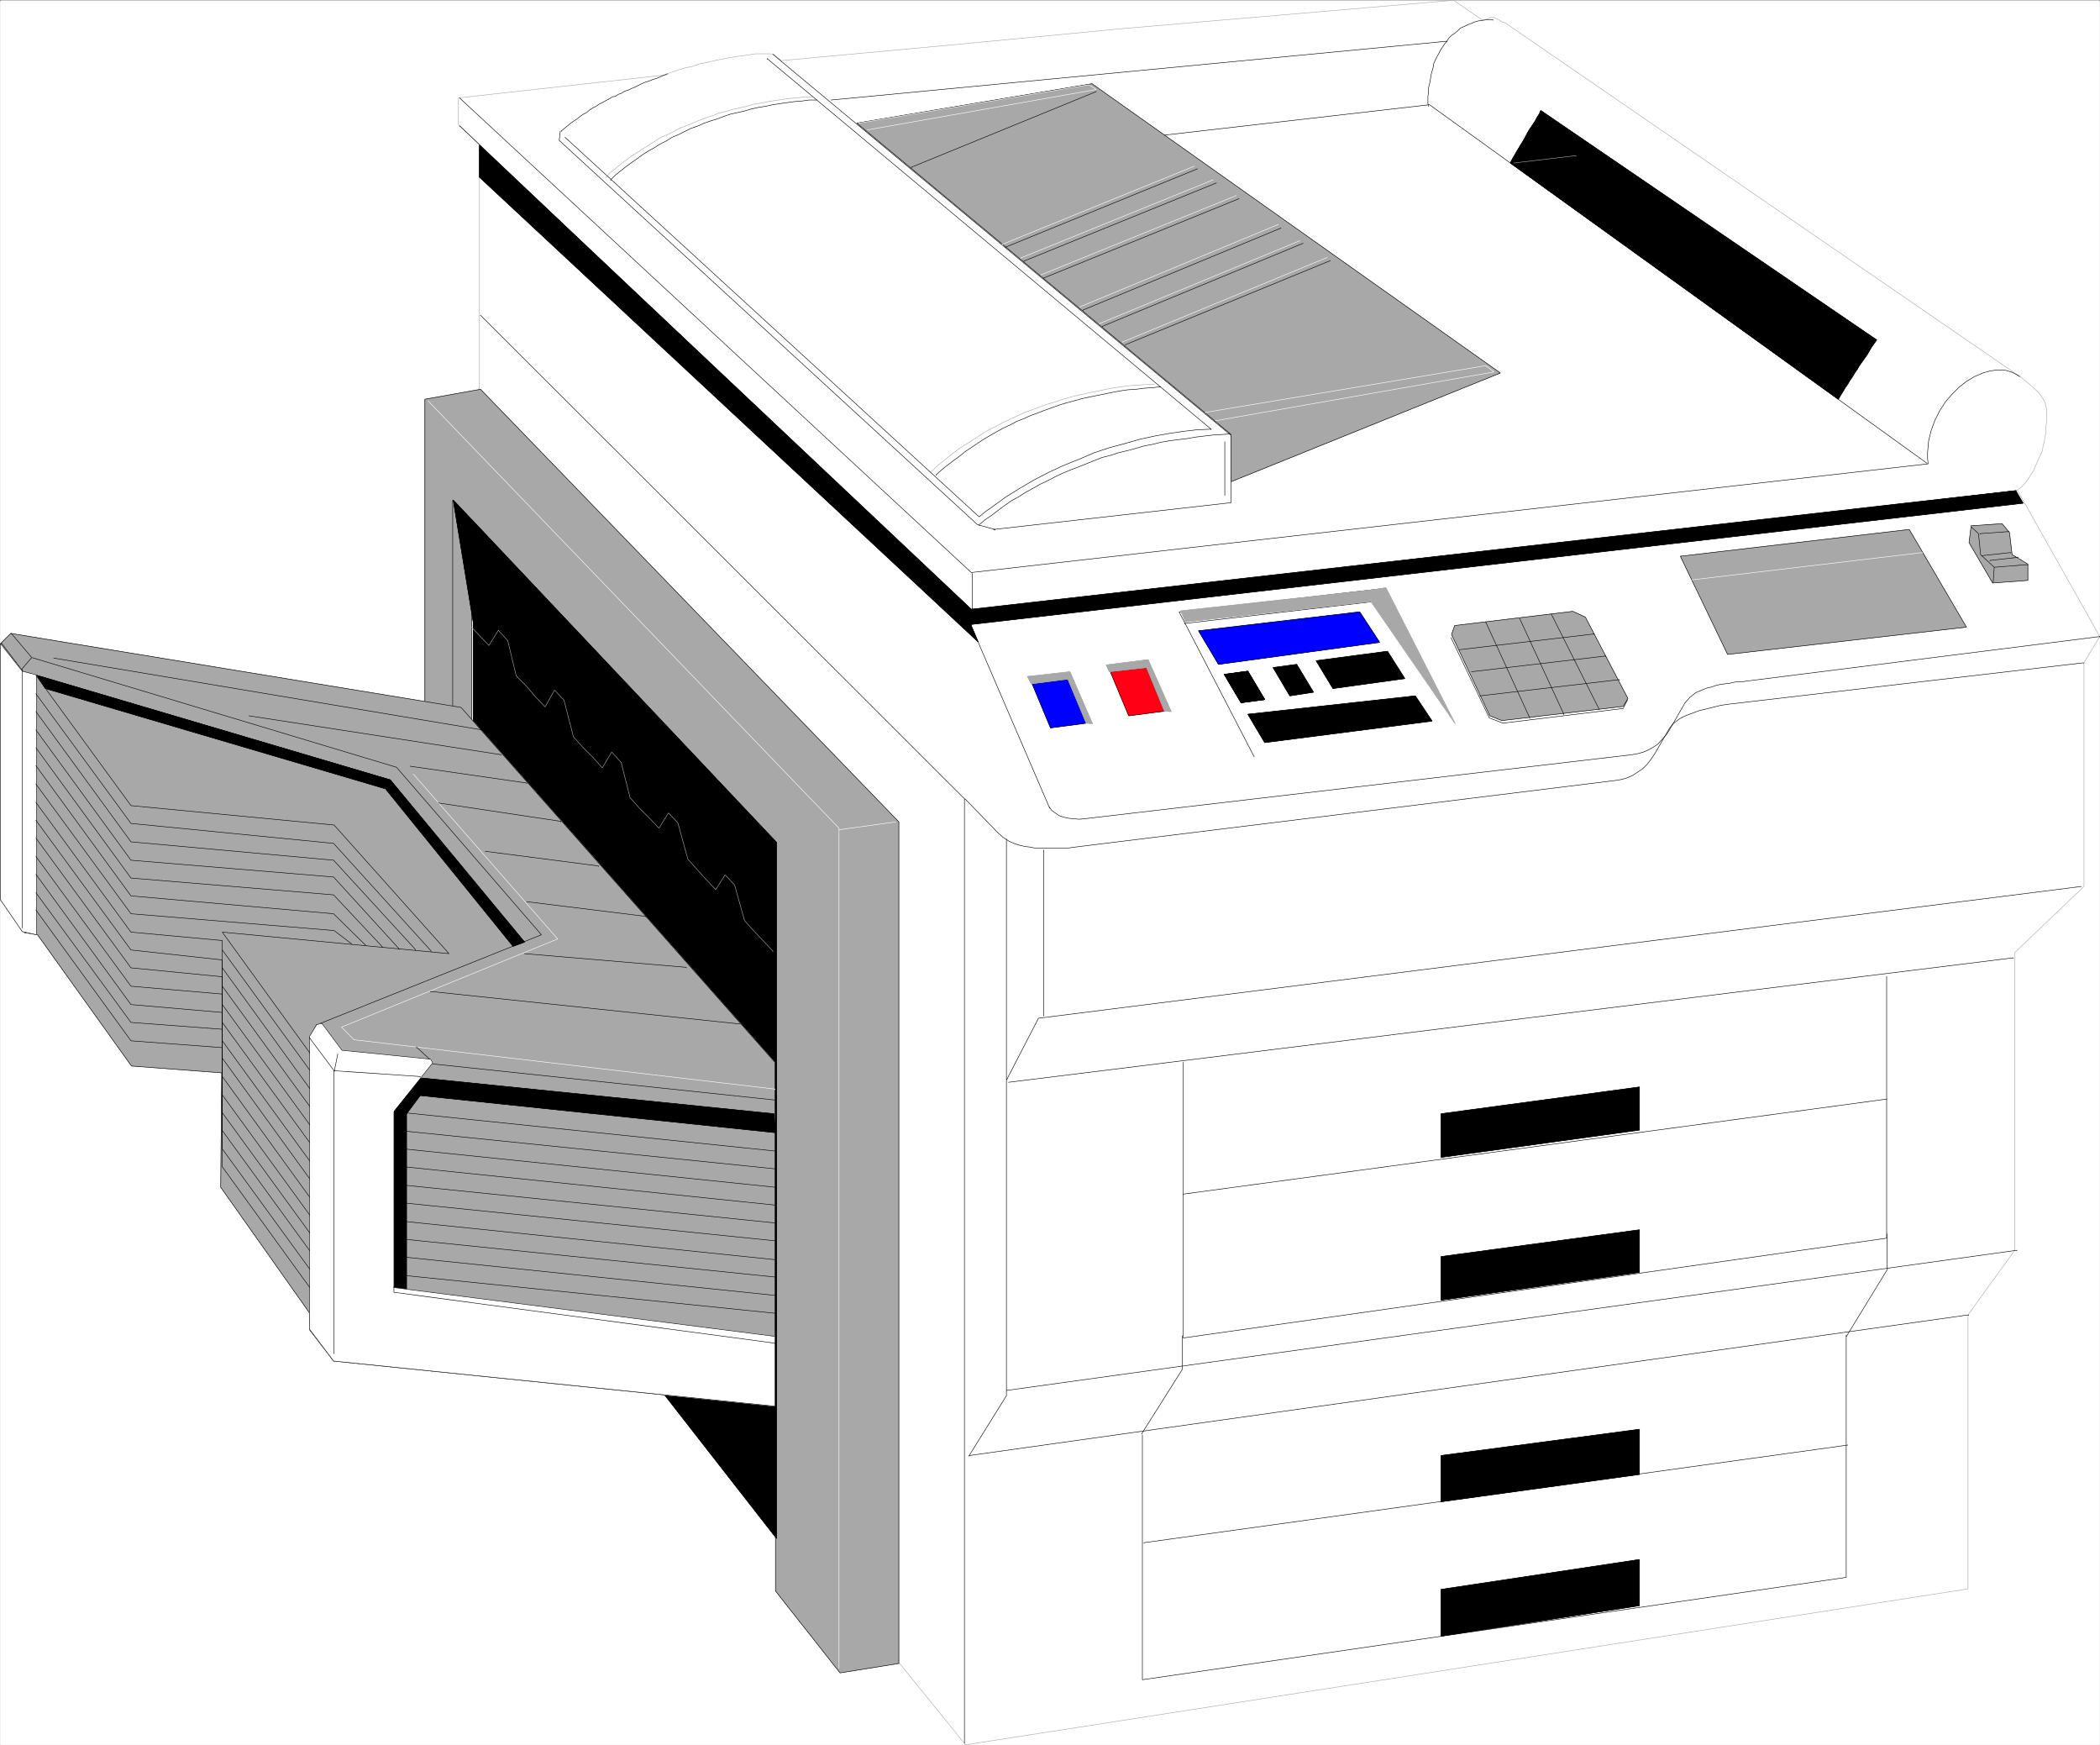 <svg width="3993.242" height="3317.75" viewBox="0 0 2994.931 2488.313" xmlns="http://www.w3.org/2000/svg"><rect x="0" y="0" width="2994.931" height="2488.313" fill="#333333" stroke="none"/><defs><clipPath id="a"><path d="M0 0h2994.195v2485.754H0Zm0 0"/></clipPath><clipPath id="b"><path d="M605 0h2389.195v2485.754H605Zm0 0"/></clipPath></defs><path style="fill:#fff;fill-opacity:1;fill-rule:nonzero;stroke:none" d="M0 2485.754h2994.195V-1.828H0Zm0 0" transform="translate(.368 2.195)"/><g clip-path="url(#a)" transform="translate(.368 2.195)"><path style="fill:#fff;fill-opacity:1;fill-rule:evenodd;stroke:#fff;stroke-width:.17;stroke-linecap:square;stroke-linejoin:bevel;stroke-miterlimit:10;stroke-opacity:1" d="M0 .5h691.5V575H0Zm0 0" transform="matrix(4.33 0 0 -4.33 0 2487.92)"/></g><g clip-path="url(#b)" transform="translate(.368 2.195)"><path style="fill:#fff;fill-opacity:1;fill-rule:evenodd;stroke:#fff;stroke-width:.17;stroke-linecap:square;stroke-linejoin:bevel;stroke-miterlimit:10;stroke-opacity:1" d="M257.24 67.41 139.86 215.92v227.17l17.97 3.11v81.26l-6.91 6.57v8.81l68.63 7.61.69.52 2.94 1.04 2.25.69 2.59.52 2.42.86 2.77.52 2.76.69 2.77.52 2.77.52 2.59.34 2.42.35 2.25.35h5.01l1.04-.18 2.42-2.07 56.18 5.18 56.19 5.36L478.69 575l9.51-6.57 1.38.35 1.21.51H492l1.56-.69 1.04-.69 1.03-.34L665.74 450.7l.87-.7 2.24-1.9 1.39-1.21 1.03-1.04.87-1.03 1.38-2.25.17-1.04.35-1.21v-3.63l-.17-1.38-.18-1.56v-1.55l-.34-1.73-.17-1.04-.35-1.21-.17-1.38-.52-1.21-.69-1.39-.52-1.38-.69-1.38-.52-1.39-.87-1.21-.69-1.21-.86-1.21-1.56-1.72-1.38-1.04 27.14-48.24-5.19-8.64v-73.65l-22.82-21.78v-98.03l-15.38-21.27V51.85L317.92.5l-21.96 27.14-20.05 24.04-18.67-1.73Zm0 0" transform="matrix(4.33 0 0 -4.33 0 2487.92)"/></g><path style="fill:none;stroke:#a8a8a8;stroke-width:.17;stroke-linecap:square;stroke-linejoin:bevel;stroke-miterlimit:10;stroke-opacity:1" d="M257.24 67.41 139.86 215.92v227.17l17.97 3.11v81.26l-6.91 6.57v8.81l68.63 7.61.69.52 2.94 1.04 2.25.69 2.59.52 2.42.86 2.77.52 2.76.69 2.77.52 2.77.52 2.59.34 2.42.35 2.25.35h5.01l1.04-.18 2.42-2.07 56.18 5.18 56.19 5.36L478.69 575l9.51-6.57 1.38.35 1.21.51H492l1.56-.69 1.04-.69 1.03-.34L665.74 450.7l.87-.7 2.24-1.9 1.39-1.21 1.03-1.04.87-1.03 1.38-2.25.17-1.04.35-1.21v-3.63l-.17-1.38-.18-1.56v-1.55l-.34-1.73-.17-1.04-.35-1.21-.17-1.38-.52-1.21-.69-1.39-.52-1.38-.69-1.38-.52-1.39-.87-1.21-.69-1.21-.86-1.21-1.56-1.72-1.38-1.04 27.14-48.24-5.19-8.64v-73.65l-22.82-21.78v-98.03l-15.38-21.27V51.85L317.92.5l-21.96 27.14-20.05 24.04-18.67-1.73Zm0 0" transform="matrix(4.33 0 0 -4.33 .368 2490.115)"/><path style="fill:none;stroke:#000;stroke-width:.17;stroke-linecap:square;stroke-linejoin:bevel;stroke-miterlimit:10;stroke-opacity:1" d="m219.72 550.8-1.21-.52-1.21-.52-1.21-.52-1.21-.35-1.21-.51-1.21-.35-1.21-.52-1.03-.52-1.04-.52-1.21-.51-1.04-.52-1.21-.35-1.04-.69-1.03-.35-1.04-.69-1.04-.17-1.04-.69-1.03-.52-1.21-.69-1.04-.52-1.04-.69-1.03-.52-1.04-.69-1.04-.87-1.04-.52-1.03-.69-1.04-.86-1.04-.69-1.03-.7-2.08-1.72-1.04-.87v-.17m69.67 25.41 150.92-125.51v-22.13l-78.14-8.82v-.17" transform="matrix(4.33 0 0 -4.33 .368 2490.115)"/><path style="fill:none;stroke:#000;stroke-width:.17;stroke-linecap:square;stroke-linejoin:bevel;stroke-miterlimit:10;stroke-opacity:1" d="m151.27 542.84 168.55-156.29 315.15 35.79-.17 1.9v1.91l.34 3.8.87 3.46 1.21 3.28 1.55 3.11 1.9 2.94 2.25 2.6 2.25 2.24 2.42 1.91 2.59 1.55 2.77 1.21 2.42.69 2.59.35 2.6-.17 2.24-.7 2.25-1.21v-.17" transform="matrix(4.33 0 0 -4.33 .368 2490.115)"/><path style="fill:none;stroke:#000;stroke-width:.17;stroke-linecap:square;stroke-linejoin:bevel;stroke-miterlimit:10;stroke-opacity:1" d="M634.62 422.51 470.74 540.6l-87.48-10.03v-.17m-109.6 11.75 202.78 19.36v-.17" transform="matrix(4.33 0 0 -4.33 .368 2490.115)"/><path style="fill:none;stroke:#a8a8a8;stroke-width:.17;stroke-linecap:square;stroke-linejoin:bevel;stroke-miterlimit:10;stroke-opacity:1" d="M267.44 543.19h-2.6l-2.42-.35-2.42-.17-2.42-.35-2.42-.34-2.24-.35-2.42-.52-2.42-.34-2.25-.69-2.25-.52-2.42-.52-2.25-.69-2.24-.52-2.08-.86-2.25-.7-2.24-.86-2.08-.87-2.07-.86-2.25-.86-1.9-1.04-2.08-1.04-2.07-.86-1.9-1.21-1.9-1.21-1.91-1.21-3.8-2.42-1.9-1.39-1.73-1.21-1.73-1.55-1.73-1.39-1.55-1.55v-.18" transform="matrix(4.33 0 0 -4.33 .368 2490.115)"/><path style="fill:none;stroke:#000;stroke-width:.17;stroke-linecap:square;stroke-linejoin:bevel;stroke-miterlimit:10;stroke-opacity:1" d="M268.99 542.15h-2.59l-2.42-.34-2.42-.18-2.42-.34-2.42-.35-2.25-.34-2.42-.52-2.25-.35-2.42-.52-2.24-.69-2.42-.52-2.25-.52-2.08-.69-2.24-.86-2.25-.69-2.07-.7-2.25-1.03-2.08-.69-2.07-1.04-2.08-1.04-2.07-.86-1.9-1.21-2.08-1.04-1.9-1.21-1.9-1.04-1.9-1.21-1.9-1.38-1.73-1.21-1.9-1.38-1.73-1.39-1.73-1.38-1.56-1.56v-.17" transform="matrix(4.33 0 0 -4.33 .368 2490.115)"/><path style="fill:none;stroke:#a8a8a8;stroke-width:.17;stroke-linecap:square;stroke-linejoin:bevel;stroke-miterlimit:10;stroke-opacity:1" d="m380.15 448.62-2.59-.17-2.77-.18-2.59-.17-2.59-.34-2.77-.35-2.59-.52-2.42-.52-2.6-.52-2.42-.51-2.42-.52-2.59-.69-2.42-.7-2.42-.86-2.42-.69-2.42-.87-2.25-.86-2.42-.87-2.25-1.03-2.24-1.04-2.25-1.04-2.25-1.21-2.07-1.03-2.25-1.21-2.07-1.39-1.91-1.21-2.07-1.38-2.25-1.38-1.9-1.39-1.9-1.55-1.9-1.56-1.9-1.56-1.73-1.72v-.18" transform="matrix(4.33 0 0 -4.33 .368 2490.115)"/><path style="fill:none;stroke:#000;stroke-width:.17;stroke-linecap:square;stroke-linejoin:bevel;stroke-miterlimit:10;stroke-opacity:1" d="m382.23 447.76-2.77-.35-2.77-.17-2.59-.35-2.76-.17-2.42-.35-2.77-.52-2.42-.51-2.59-.52-2.6-.52-2.42-.52-2.42-.69-2.59-.69-2.25-.69-2.42-.87-2.42-.86-2.25-.87-2.42-.86-2.24-1.04-2.25-.86-2.25-1.21-2.25-1.04-2.24-1.21-2.08-1.21-2.07-1.21-2.08-1.39-2.07-1.38-2.08-1.38-1.9-1.56-1.9-1.38-2.07-1.56-1.91-1.55-1.72-1.56v-.17m97.5 13.66-3.11-.18-2.94-.17-2.94-.34-2.94-.35-2.94-.52-2.94-.35-2.76-.34-2.94-.52-2.77-.69-2.77-.52-2.93-.86-2.6-.7-2.94-.69-2.59-.86-2.77-.69-7.77-3.12-2.77-1.03-2.42-1.04-2.59-1.21-2.25-1.21-2.59-1.21-2.42-1.38-2.25-1.21-2.42-1.56-2.25-1.21-2.25-1.56-2.07-1.55-2.25-1.73-2.07-1.38-2.08-1.73v-.18" transform="matrix(4.33 0 0 -4.33 .368 2490.115)"/><path style="fill:#a8a8a8;fill-opacity:1;fill-rule:evenodd;stroke:#a8a8a8;stroke-width:.17;stroke-linecap:square;stroke-linejoin:bevel;stroke-miterlimit:10;stroke-opacity:1" d="m405.39 416.46 88.69 35.79-134.5 95.26-77.45-12.97 123.26-102.52zm0 0" transform="matrix(4.33 0 0 -4.33 .368 2490.115)"/><path style="fill:none;stroke:#000;stroke-width:.17;stroke-linecap:square;stroke-linejoin:bevel;stroke-miterlimit:10;stroke-opacity:1" d="m405.39 416.46 88.69 35.79-134.5 95.26-77.45-12.97 123.26-102.52zm0 0" transform="matrix(4.33 0 0 -4.33 .368 2490.115)"/><path style="fill:none;stroke:#000;stroke-width:.17;stroke-linecap:square;stroke-linejoin:bevel;stroke-miterlimit:10;stroke-opacity:1" d="m664.19 413.52-344.37-39.76-168.55 159.92v-.17m168.89-147.3v-12.28" transform="matrix(4.33 0 0 -4.33 .368 2490.115)"/><path style="fill:none;stroke:#000;stroke-width:.17;stroke-linecap:square;stroke-linejoin:bevel;stroke-miterlimit:10;stroke-opacity:1" d="m184.46 531.95-.35-3.11 137.78-126.55 5.71-1.56v-.17" transform="matrix(4.33 0 0 -4.33 .368 2490.115)"/><path style="fill:none;stroke:#fff;stroke-width:.17;stroke-linecap:square;stroke-linejoin:bevel;stroke-miterlimit:10;stroke-opacity:1" d="m285.59 532.3 75.37 13.31-2.42 1.56-75.72-12.63v-.17" transform="matrix(4.33 0 0 -4.33 .368 2490.115)"/><path style="fill:#000;fill-opacity:1;fill-rule:evenodd;stroke:#000;stroke-width:.17;stroke-linecap:square;stroke-linejoin:bevel;stroke-miterlimit:10;stroke-opacity:1" d="m497.36 521.41 108.05-77.8.69 1.21.86 1.38.7 1.21.86 1.21.69 1.21.87 1.21.69 1.21.86 1.21.69 1.21.87 1.21.86 1.21.87 1.21.69 1.21.69 1.21.86 1.21.87 1.21-110.64 75.55-.52-1.21-.69-1.03-.52-1.04-1.38-2.08-.7-1.03-.69-1.21-1.21-2.25-.52-.86-1.38-2.25-.69-1.21-1.21-2.08zm0 0" transform="matrix(4.33 0 0 -4.33 .368 2490.115)"/><path style="fill:none;stroke:#000;stroke-width:.17;stroke-linecap:square;stroke-linejoin:bevel;stroke-miterlimit:10;stroke-opacity:1" d="m497.36 521.41 108.05-77.8.69 1.21.86 1.38.7 1.21.86 1.21.69 1.21.87 1.21.69 1.21.86 1.21.69 1.21.87 1.21.86 1.21.87 1.21.69 1.21.69 1.21.86 1.21.87 1.21-110.64 75.55-.52-1.21-.69-1.03-.52-1.04-1.38-2.08-.7-1.03-.69-1.21-1.21-2.25-.52-.86-1.38-2.25-.69-1.21-1.21-2.08zm-26.97 18.67-.17 1.03v2.25l.17 1.04v1.21l.18 1.21.34 1.21.17 1.21.18 1.21.34 1.21.35 1.21.17 1.21.52 1.21.52 1.04.69 1.21.52 1.04.69 1.03.69 1.04.69.86.69 1.04.87.87 1.04.69 1.03.86.87.87 1.21.52 1.04.51 1.38.52 1.21.52 1.38.35 1.38.17 1.39.17h1.73v-.17" transform="matrix(4.33 0 0 -4.33 .368 2490.115)"/><path style="fill:none;stroke:#a8a8a8;stroke-width:.17;stroke-linecap:square;stroke-linejoin:bevel;stroke-miterlimit:10;stroke-opacity:1" d="m498.57 521.41 20.4 2.42v-.18" transform="matrix(4.33 0 0 -4.33 .368 2490.115)"/><path style="fill:none;stroke:#000;stroke-width:.17;stroke-linecap:square;stroke-linejoin:bevel;stroke-miterlimit:10;stroke-opacity:1" d="m186.01 529.88 136.4-125 2.08 1.73 2.24 1.56 4.5 3.28 4.49 2.77 4.67 2.76 5.01 2.6 4.84 2.24 5.19 2.08 4.84 2.07 5.19 1.73 5.18 1.38 4.84 1.39 4.84 1.04 4.85.86 4.66.69 4.5.52 4.49.17v-.17m4.5-3.98v-17.63m-4.5 21.78L252.57 555.81v-.17" transform="matrix(4.33 0 0 -4.33 .368 2490.115)"/><path style="fill:#000;fill-opacity:1;fill-rule:evenodd;stroke:#000;stroke-width:.17;stroke-linecap:square;stroke-linejoin:bevel;stroke-miterlimit:10;stroke-opacity:1" d="M157.83 516.74v10.54l161.99-152.83 344.02 39.07 2.42-4.14-346.61-39.94 2.42-5.71zm0 0" transform="matrix(4.33 0 0 -4.33 .368 2490.115)"/><path style="fill:none;stroke:#000;stroke-width:.17;stroke-linecap:square;stroke-linejoin:bevel;stroke-miterlimit:10;stroke-opacity:1" d="M157.83 516.74v10.54l161.99-152.83 344.02 39.07 2.42-4.14-346.61-39.94 2.42-5.71zm0 0" transform="matrix(4.33 0 0 -4.33 .368 2490.115)"/><path style="fill:none;stroke:#000;stroke-width:.17;stroke-linecap:square;stroke-linejoin:bevel;stroke-miterlimit:10;stroke-opacity:1" d="m319.65 369.27 25.93-60.17v-.17m-187.4 162.34 159.39-159.23V1.02m10.89 299.96 1.73-1.56 2.08-1.38 1.21-.52 1.38-.52 1.21-.35 1.55-.34 1.56-.17 1.73-.35h10.54l2.6.35 178.06 21.95 2.07.35 1.73.52 1.9.86 1.56 1.04 1.56 1.04 1.55 1.55 1.21 1.56 1.38 2.07 4.67 8.13 1.21 1.55 2.08 1.56 1.21.69 1.21.52 1.38.52 1.38.52 1.39.52 1.55.34 1.39.35 1.38.34 1.38.35 1.38.34 1.21.18 1.04.17 117.21 13.66v-.17" transform="matrix(4.33 0 0 -4.33 .368 2490.115)"/><path style="fill:none;stroke:#000;stroke-width:.17;stroke-linecap:square;stroke-linejoin:bevel;stroke-miterlimit:10;stroke-opacity:1" d="m345.58 309.27.69-1.03 1.21-.87 1.21-.86 1.55-.52 1.56-.35 1.73-.17 1.9-.17 1.73.17 180.31 21.09 1.9.35 1.9.52 1.56.69 1.55.86 1.56 1.04 1.38 1.56 1.56 1.73 1.38 2.24 4.67 8.13 1.55 1.73 1.91 1.55 1.21.52 1.21.52 1.38.52 1.56.35 1.38.51 1.55.35 1.39.17 1.55.18 1.39.34 1.38.17h1.38l1.21.18 116.52 14.69v-.17M413 325.87l-24.72 47.72 67.94 7.78v-.17" transform="matrix(4.33 0 0 -4.33 .368 2490.115)"/><path style="fill:#00f;fill-opacity:1;fill-rule:evenodd;stroke:#00f;stroke-width:.17;stroke-linecap:square;stroke-linejoin:bevel;stroke-miterlimit:10;stroke-opacity:1" d="m394.67 367.36 6.57-11.06 53.08 7.26-6.57 10.03zm0 0" transform="matrix(4.33 0 0 -4.33 .368 2490.115)"/><path style="fill:none;stroke:#000;stroke-width:.17;stroke-linecap:square;stroke-linejoin:bevel;stroke-miterlimit:10;stroke-opacity:1" d="m394.67 367.36 6.57-11.06 53.08 7.26-6.57 10.03zm0 0" transform="matrix(4.33 0 0 -4.33 .368 2490.115)"/><path style="fill:#00f;fill-opacity:1;fill-rule:evenodd;stroke:#00f;stroke-width:.17;stroke-linecap:square;stroke-linejoin:bevel;stroke-miterlimit:10;stroke-opacity:1" d="m339.87 349.9 6.05-14.52 11.76 1.56-6.05 14.52zm0 0" transform="matrix(4.33 0 0 -4.33 .368 2490.115)"/><path style="fill:none;stroke:#000;stroke-width:.17;stroke-linecap:square;stroke-linejoin:bevel;stroke-miterlimit:10;stroke-opacity:1" d="m339.87 349.9 6.05-14.52 11.76 1.56-6.05 14.52zm0 0" transform="matrix(4.33 0 0 -4.33 .368 2490.115)"/><path style="fill:#ff0014;fill-opacity:1;fill-rule:evenodd;stroke:#ff0014;stroke-width:.17;stroke-linecap:square;stroke-linejoin:bevel;stroke-miterlimit:10;stroke-opacity:1" d="m365.63 353.88 6.05-14.52 11.76 1.55-5.88 14.35zm0 0" transform="matrix(4.33 0 0 -4.33 .368 2490.115)"/><path style="fill:none;stroke:#000;stroke-width:.17;stroke-linecap:square;stroke-linejoin:bevel;stroke-miterlimit:10;stroke-opacity:1" d="m365.63 353.88 6.05-14.52 11.76 1.55-5.88 14.35zm85.75 22.99-61.2-7.09v-.17" transform="matrix(4.33 0 0 -4.33 .368 2490.115)"/><path style="fill:#a8a8a8;fill-opacity:1;fill-rule:evenodd;stroke:#a8a8a8;stroke-width:.17;stroke-linecap:square;stroke-linejoin:bevel;stroke-miterlimit:10;stroke-opacity:1" d="m553.37 391.91 15.56-32.33 78.66 8.99-18.84 32.16zm0 0" transform="matrix(4.33 0 0 -4.33 .368 2490.115)"/><path style="fill:none;stroke:#000;stroke-width:.17;stroke-linecap:square;stroke-linejoin:bevel;stroke-miterlimit:10;stroke-opacity:1" d="m553.37 391.91 15.56-32.33 78.66 8.99-18.84 32.16zm0 0" transform="matrix(4.33 0 0 -4.33 .368 2490.115)"/><path style="fill:#a8a8a8;fill-opacity:1;fill-rule:evenodd;stroke:#a8a8a8;stroke-width:.17;stroke-linecap:square;stroke-linejoin:bevel;stroke-miterlimit:10;stroke-opacity:1" d="m648.45 396.41 7.78-13.31 11.59.86v5.36l-5.19 3.11-.86 7.26-2.42 2.94-10.2-.69zm0 0" transform="matrix(4.33 0 0 -4.33 .368 2490.115)"/><path style="fill:none;stroke:#000;stroke-width:.17;stroke-linecap:square;stroke-linejoin:bevel;stroke-miterlimit:10;stroke-opacity:1" d="m648.45 396.41 7.78-13.31 11.59.86v5.36l-5.19 3.11-.86 7.26-2.42 2.94-10.2-.69zm0 0" transform="matrix(4.33 0 0 -4.33 .368 2490.115)"/><path style="fill:none;stroke:#000;stroke-width:.17;stroke-linecap:square;stroke-linejoin:bevel;stroke-miterlimit:10;stroke-opacity:1" d="m649.32 401.42 2.25-2.07.69-6.92 4.49-4.15 10.89.87v-.17m-10.89-.7-.34-4.84v-.17" transform="matrix(4.33 0 0 -4.33 .368 2490.115)"/><path style="fill:none;stroke:#000;stroke-width:.17;stroke-linecap:square;stroke-linejoin:bevel;stroke-miterlimit:10;stroke-opacity:1" d="m652.6 392.09 9.51 1.03v-.17" transform="matrix(4.33 0 0 -4.33 .368 2490.115)"/><path style="fill:#a8a8a8;fill-opacity:1;fill-rule:evenodd;stroke:#a8a8a8;stroke-width:.17;stroke-linecap:square;stroke-linejoin:bevel;stroke-miterlimit:10;stroke-opacity:1" d="M295.96 27.3v277.13L158.18 446.89l-18.32-3.28V205.37l9.16-11.93 6.22 1.73v208.85l100.1-106.16V51.16l21.26-26.97zm0 0" transform="matrix(4.33 0 0 -4.33 .368 2490.115)"/><path style="fill:none;stroke:#000;stroke-width:.17;stroke-linecap:square;stroke-linejoin:bevel;stroke-miterlimit:10;stroke-opacity:1" d="M295.96 27.3v277.13L158.18 446.89l-18.32-3.28V205.37l9.16-11.93 6.22 1.73v208.85l100.1-106.16V51.16l21.26-26.97zm0 0" transform="matrix(4.33 0 0 -4.33 .368 2490.115)"/><path style="fill:none;stroke:#fff;stroke-width:.17;stroke-linecap:square;stroke-linejoin:bevel;stroke-miterlimit:10;stroke-opacity:1" d="m140.89 443.09 135.36-140.73V25.74m18.67 278.69-18.67-2.59v-.17" transform="matrix(4.33 0 0 -4.33 .368 2490.115)"/><path style="fill:none;stroke:#000;stroke-width:.17;stroke-linecap:square;stroke-linejoin:bevel;stroke-miterlimit:10;stroke-opacity:1" d="M149.02 193.79v216.62l6.22-6.57v-.17" transform="matrix(4.33 0 0 -4.33 .368 2490.115)"/><path style="fill:#000;fill-opacity:1;fill-rule:evenodd;stroke:#000;stroke-width:.17;stroke-linecap:square;stroke-linejoin:bevel;stroke-miterlimit:10;stroke-opacity:1" d="m149.19 410.41 106.49-112.72V68.45l-99.92 128.1V370.3zm0 0" transform="matrix(4.33 0 0 -4.33 .368 2490.115)"/><path style="fill:none;stroke:#000;stroke-width:.17;stroke-linecap:square;stroke-linejoin:bevel;stroke-miterlimit:10;stroke-opacity:1" d="m149.19 410.41 106.49-112.72V68.45l-99.92 128.1V370.3zm0 0" transform="matrix(4.33 0 0 -4.33 .368 2490.115)"/><path style="fill:none;stroke:#fff;stroke-width:.17;stroke-linecap:square;stroke-linejoin:bevel;stroke-miterlimit:10;stroke-opacity:1" d="m557.18 384.13 75.89 8.99v-.17" transform="matrix(4.33 0 0 -4.33 .368 2490.115)"/><path style="fill:#a8a8a8;fill-opacity:1;fill-rule:evenodd;stroke:#a8a8a8;stroke-width:.17;stroke-linecap:square;stroke-linejoin:bevel;stroke-miterlimit:10;stroke-opacity:1" d="M151.78 342.12 3.46 366.5l-3.11-3.11V278.5l7.6-10.54 4.32-.7 30.95-43.22 29.73-2.25-.34-37.68 29.21-41.32v-5.54l7.96-10.37 145.38-14.87v113.24zm0 0" transform="matrix(4.33 0 0 -4.33 .368 2490.115)"/><path style="fill:none;stroke:#000;stroke-width:.17;stroke-linecap:square;stroke-linejoin:bevel;stroke-miterlimit:10;stroke-opacity:1" d="M151.78 342.12 3.46 366.5l-3.11-3.11V278.5l7.6-10.54 4.32-.7 30.95-43.22 29.73-2.25-.34-37.68 29.21-41.32v-5.54l7.96-10.37 145.38-14.87v113.24zm0 0" transform="matrix(4.33 0 0 -4.33 .368 2490.115)"/><path style="fill:none;stroke:#000;stroke-width:.17;stroke-linecap:square;stroke-linejoin:bevel;stroke-miterlimit:10;stroke-opacity:1" d="m3.63 366.5 6.74-7.95 120.15-36.14 47.71-55.15-74.16-29.73-2.25-4.15v-96.13" transform="matrix(4.33 0 0 -4.33 .368 2490.115)"/><path style="fill:none;stroke:#000;stroke-width:.17;stroke-linecap:square;stroke-linejoin:bevel;stroke-miterlimit:10;stroke-opacity:1" d="m172.01 265.36-43.56 52.9L7.43 354.05l-7.08 9.34v-.17M104.07 237.7l7.09-9.68 144.35-15.22v-.17" transform="matrix(4.33 0 0 -4.33 .368 2490.115)"/><path style="fill:#fff;fill-opacity:1;fill-rule:evenodd;stroke:#fff;stroke-width:.17;stroke-linecap:square;stroke-linejoin:bevel;stroke-miterlimit:10;stroke-opacity:1" d="m255.16 135.01-125.5 16.07V209l12.79 16.08-.69 1.21-29.22 2.94-6.57 8.82-1.73-.35-2.42-3.98v-96.29l7.96-10.55 145.38-14.87zm0 0" transform="matrix(4.33 0 0 -4.33 .368 2490.115)"/><path style="fill:none;stroke:#000;stroke-width:.17;stroke-linecap:square;stroke-linejoin:bevel;stroke-miterlimit:10;stroke-opacity:1" d="m255.16 135.01-125.5 16.07V209l12.79 16.08-.69 1.21-29.22 2.94-6.57 8.82-1.73-.35-2.42-3.98v-96.29l7.96-10.55 145.38-14.87zm0 0" transform="matrix(4.33 0 0 -4.33 .368 2490.115)"/><path style="fill:#fff;fill-opacity:1;fill-rule:evenodd;stroke:#fff;stroke-width:.17;stroke-linecap:square;stroke-linejoin:bevel;stroke-miterlimit:10;stroke-opacity:1" d="M11.93 267.26v85.58l-4.67 1.21L0 363.22v-84.37l7.26-10.55Zm0 0" transform="matrix(4.33 0 0 -4.33 .368 2490.115)"/><path style="fill:none;stroke:#000;stroke-width:.17;stroke-linecap:square;stroke-linejoin:bevel;stroke-miterlimit:10;stroke-opacity:1" d="M11.93 267.26v85.58l-4.67 1.21L0 363.22v-84.37l7.26-10.55Zm0 0" transform="matrix(4.33 0 0 -4.33 .368 2490.115)"/><path style="fill:none;stroke:#000;stroke-width:.17;stroke-linecap:square;stroke-linejoin:bevel;stroke-miterlimit:10;stroke-opacity:1" d="M7.26 269.51v85.41l2.94 3.45v-.17" transform="matrix(4.33 0 0 -4.33 .368 2490.115)"/><path style="fill:#000;fill-opacity:1;fill-rule:evenodd;stroke:#000;stroke-width:.17;stroke-linecap:square;stroke-linejoin:bevel;stroke-miterlimit:10;stroke-opacity:1" d="m12.1 352.67 2.77-4.32 112.02-33.02 42.01-51.87 3.8 1.38-44.25 53.42zm0 0" transform="matrix(4.33 0 0 -4.33 .368 2490.115)"/><path style="fill:none;stroke:#000;stroke-width:.17;stroke-linecap:square;stroke-linejoin:bevel;stroke-miterlimit:10;stroke-opacity:1" d="m12.1 352.67 2.77-4.32 112.02-33.02 42.01-51.87 3.8 1.38-44.25 53.42zm0 0" transform="matrix(4.33 0 0 -4.33 .368 2490.115)"/><path style="fill:none;stroke:#a8a8a8;stroke-width:.17;stroke-linecap:square;stroke-linejoin:bevel;stroke-miterlimit:10;stroke-opacity:1" d="m154.72 369.09 2.94-3.11 3.29-3.46 3.11 5.02 3.11-3.46 2.77-11.58 3.28-3.29 3.11-3.63 3.11-3.28 3.12 5.53 3.11-3.29 3.11-12.1 3.11-3.46 3.29-3.28 3.11-3.46 3.11 5.19 3.11-3.46 2.94-11.58 3.11-3.46 3.29-3.29 3.11-3.28 3.11 5.01 3.11-3.28 3.29-11.93 3.11-3.46 2.94-3.28 3.11-3.29 3.11 4.84 3.11-3.28 3.29-11.76 3.11-3.46 3.11-3.28 3.11-3.29v-.17" transform="matrix(4.33 0 0 -4.33 .368 2490.115)"/><path style="fill:none;stroke:#fff;stroke-width:.17;stroke-linecap:square;stroke-linejoin:bevel;stroke-miterlimit:10;stroke-opacity:1" d="m136.05 320.17 47.54-54.29-71.22-29.04 4.15-4.15 138.64-16.25v-.18" transform="matrix(4.33 0 0 -4.33 .368 2490.115)"/><path style="fill:none;stroke:#000;stroke-width:.17;stroke-linecap:square;stroke-linejoin:bevel;stroke-miterlimit:10;stroke-opacity:1" d="m109.95 221.97 1.21 6.05v-.17m-1.21-98.55v93.19l-8.13 10.89v-.17" transform="matrix(4.33 0 0 -4.33 .368 2490.115)"/><path style="fill:none;stroke:#000;stroke-width:.17;stroke-linecap:square;stroke-linejoin:bevel;stroke-miterlimit:10;stroke-opacity:1" d="m109.78 222.49 28.52-1.91v-.17" transform="matrix(4.33 0 0 -4.33 .368 2490.115)"/><path style="fill:#000;fill-opacity:1;fill-rule:evenodd;stroke:#000;stroke-width:.17;stroke-linecap:square;stroke-linejoin:bevel;stroke-miterlimit:10;stroke-opacity:1" d="m129.83 151.26 3.98-.52v57.57l8.29 11.06-3.63.52-8.64-10.72zm0 0" transform="matrix(4.33 0 0 -4.33 .368 2490.115)"/><path style="fill:none;stroke:#000;stroke-width:.17;stroke-linecap:square;stroke-linejoin:bevel;stroke-miterlimit:10;stroke-opacity:1" d="m129.83 151.26 3.98-.52v57.57l8.29 11.06-3.63.52-8.64-10.72zm11.58 75.03-4.32 3.98v-.18m-125.33 45.3 31.29-43.05 30.08-2.25v-39.24l28.69-39.59v-.18" transform="matrix(4.33 0 0 -4.33 .368 2490.115)"/><path style="fill:none;stroke:#000;stroke-width:.17;stroke-linecap:square;stroke-linejoin:bevel;stroke-miterlimit:10;stroke-opacity:1" d="m11.76 281.09 31.29-42.7 30.08-2.25v-39.41l28.69-39.42v-.17" transform="matrix(4.33 0 0 -4.33 .368 2490.115)"/><path style="fill:none;stroke:#000;stroke-width:.17;stroke-linecap:square;stroke-linejoin:bevel;stroke-miterlimit:10;stroke-opacity:1" d="m11.76 287.15 31.29-42.88 30.08-2.59v-38.9l28.69-39.42v-.17" transform="matrix(4.33 0 0 -4.33 .368 2490.115)"/><path style="fill:none;stroke:#000;stroke-width:.17;stroke-linecap:square;stroke-linejoin:bevel;stroke-miterlimit:10;stroke-opacity:1" d="m11.76 293.02 31.29-42.7 30.08-2.59v-39.07l28.69-39.42v-.18" transform="matrix(4.33 0 0 -4.33 .368 2490.115)"/><path style="fill:none;stroke:#000;stroke-width:.17;stroke-linecap:square;stroke-linejoin:bevel;stroke-miterlimit:10;stroke-opacity:1" d="m11.76 299.07 31.29-42.7 30.08-2.94v-38.9l28.69-39.41v-.18" transform="matrix(4.33 0 0 -4.33 .368 2490.115)"/><path style="fill:none;stroke:#000;stroke-width:.17;stroke-linecap:square;stroke-linejoin:bevel;stroke-miterlimit:10;stroke-opacity:1" d="m11.76 304.95 31.29-42.7 30.08-3.28v-38.39l28.69-39.59v-.17" transform="matrix(4.33 0 0 -4.33 .368 2490.115)"/><path style="fill:none;stroke:#000;stroke-width:.17;stroke-linecap:square;stroke-linejoin:bevel;stroke-miterlimit:10;stroke-opacity:1" d="m11.76 310.83 31.29-42.7 30.08-2.77v-38.72l28.69-39.6v-.17" transform="matrix(4.33 0 0 -4.33 .368 2490.115)"/><path style="fill:none;stroke:#000;stroke-width:.17;stroke-linecap:square;stroke-linejoin:bevel;stroke-miterlimit:10;stroke-opacity:1" d="m11.76 316.88 31.29-42.7 66.9-5.53 5.7-4.33v-.17m-42.52-31.81 28.69-39.42v-.17" transform="matrix(4.33 0 0 -4.33 .368 2490.115)"/><path style="fill:none;stroke:#000;stroke-width:.17;stroke-linecap:square;stroke-linejoin:bevel;stroke-miterlimit:10;stroke-opacity:1" d="m11.76 322.93 31.29-42.87 66.73-5.88 10.54-10.37v-.18m-47.19-25.24 28.69-39.42v-.17" transform="matrix(4.33 0 0 -4.33 .368 2490.115)"/><path style="fill:none;stroke:#000;stroke-width:.17;stroke-linecap:square;stroke-linejoin:bevel;stroke-miterlimit:10;stroke-opacity:1" d="m11.76 328.81 31.29-42.87 66.73-5.54 16.07-17.11v-.18m-52.72-18.84 28.69-39.42v-.17" transform="matrix(4.33 0 0 -4.33 .368 2490.115)"/><path style="fill:none;stroke:#000;stroke-width:.17;stroke-linecap:square;stroke-linejoin:bevel;stroke-miterlimit:10;stroke-opacity:1" d="m11.76 334.69 31.29-42.88 66.73-5.53 21.6-23.68v-.18m-58.25-12.1 28.69-39.42v-.17" transform="matrix(4.33 0 0 -4.33 .368 2490.115)"/><path style="fill:none;stroke:#000;stroke-width:.17;stroke-linecap:square;stroke-linejoin:bevel;stroke-miterlimit:10;stroke-opacity:1" d="m11.76 340.74 31.29-42.88 66.73-6.05 26.96-29.39v-.17m-63.61-5.88 28.69-39.59v-.17" transform="matrix(4.33 0 0 -4.33 .368 2490.115)"/><path style="fill:none;stroke:#000;stroke-width:.17;stroke-linecap:square;stroke-linejoin:bevel;stroke-miterlimit:10;stroke-opacity:1" d="m11.76 346.62 31.29-42.7 66.73-6.57 32.15-35.45v-.17m-68.8.52 28.69-39.42v-.17" transform="matrix(4.33 0 0 -4.33 .368 2490.115)"/><path style="fill:none;stroke:#000;stroke-width:.17;stroke-linecap:square;stroke-linejoin:bevel;stroke-miterlimit:10;stroke-opacity:1" d="m11.76 352.67 31.29-42.88 66.9-6.39 37.86-42.36-74.68 7.09 28.69-39.59v-.18m27.84-76.93v-1.9l125.5-16.77v-.17" transform="matrix(4.33 0 0 -4.33 .368 2490.115)"/><path style="fill:#000;fill-opacity:1;fill-rule:evenodd;stroke:#000;stroke-width:.17;stroke-linecap:square;stroke-linejoin:bevel;stroke-miterlimit:10;stroke-opacity:1" d="m255.34 202.09-120.67 12.62 4.32 5.36 115.83-11.76zm0 0" transform="matrix(4.33 0 0 -4.33 .368 2490.115)"/><path style="fill:none;stroke:#000;stroke-width:.17;stroke-linecap:square;stroke-linejoin:bevel;stroke-miterlimit:10;stroke-opacity:1" d="m255.34 202.09-120.67 12.62 4.32 5.36 115.83-11.76zM129.83 209l125.51-12.97v-.17m-125.51 7.09 125.51-12.79v-.18m-125.51 7.09 125.51-12.96v-.18m-125.51 7.26 125.51-12.96v-.18m-125.51 7.09 125.51-12.79v-.17m-125.51 7.09 125.51-12.8v-.17m-125.51 6.91 125.51-12.96v-.18m-125.51 7.27 125.51-12.8v-.17m-125.51 7.09 125.51-12.97v-.17m-125.51 7.09 125.51-12.8v-.17M17.63 358.37l141.24-23.68v-.17m-76.93 4.84 82.98-12.8v-.17m-29.9-3.63 38.37-5.53v-.18m-29.04-6.39 40.28-6.05v-.18m-24.89-9.68 37.34-4.84v-.17m-23.69-11.58 39.25-4.85v-.17m-39.94-12.1 53.25-4.5v-.17m17.8-18.5-101.99 10.72v-.17" transform="matrix(4.33 0 0 -4.33 .368 2490.115)"/><path style="fill:none;stroke:#fff;stroke-width:.17;stroke-linecap:square;stroke-linejoin:bevel;stroke-miterlimit:10;stroke-opacity:1" d="m393.29 520.37-63.27-25.76v-.17" transform="matrix(4.33 0 0 -4.33 .368 2490.115)"/><path style="fill:none;stroke:#000;stroke-width:.17;stroke-linecap:square;stroke-linejoin:bevel;stroke-miterlimit:10;stroke-opacity:1" d="m400.55 514.84-63.44-25.76v-.18m70.87 20.75-64.3-26.11v-.17m78.13 16.6L356.64 473v-.18m72.44 22.13-66.04-27.31v-.17m75.03 21.78-67.43-27.66v-.18m-9.68 83.51-60.85-24.9v-.17" transform="matrix(4.33 0 0 -4.33 .368 2490.115)"/><path style="fill:none;stroke:#fff;stroke-width:.17;stroke-linecap:square;stroke-linejoin:bevel;stroke-miterlimit:10;stroke-opacity:1" d="M400.21 436.52 492 452.6l-2.76 2.07-92.32-15.39v-.17m40.11 51.18-67.42-27.84v-.17m58.43 33.54L362 468.5v-.17m58.95 32.85-65.35-27.15v-.17m51.52 36.83-64.31-26.11v-.17m56.7 31.46-63.44-25.76v-.17" transform="matrix(4.33 0 0 -4.33 .368 2490.115)"/><path style="fill:none;stroke:#000;stroke-width:.17;stroke-linecap:square;stroke-linejoin:bevel;stroke-miterlimit:10;stroke-opacity:1" d="m394.33 519.5-63.1-25.76v-.17" transform="matrix(4.33 0 0 -4.33 .368 2490.115)"/><path style="fill:#a8a8a8;fill-opacity:1;fill-rule:evenodd;stroke:#a8a8a8;stroke-width:.17;stroke-linecap:square;stroke-linejoin:bevel;stroke-miterlimit:10;stroke-opacity:1" d="m478 366.15 1.04 2.94 38.89 4.67 4.15-1.9 14.01-26.8-1.56-2.59-39.93-4.67-3.98 1.56zm0 0" transform="matrix(4.33 0 0 -4.33 .368 2490.115)"/><path style="fill:none;stroke:#000;stroke-width:.17;stroke-linecap:square;stroke-linejoin:bevel;stroke-miterlimit:10;stroke-opacity:1" d="m478 366.15 1.04 2.94 38.89 4.67 4.15-1.9 14.01-26.8-1.56-2.59-39.93-4.67-3.98 1.56zm0 0" transform="matrix(4.33 0 0 -4.33 .368 2490.115)"/><path style="fill:none;stroke:#000;stroke-width:.17;stroke-linecap:square;stroke-linejoin:bevel;stroke-miterlimit:10;stroke-opacity:1" d="m489.24 370.3 14.52-31.63v-.18m-3.29 32.85 14.52-31.46v-.18m-4.14 33.2 15.73-31.3v-.17" transform="matrix(4.33 0 0 -4.33 .368 2490.115)"/><path style="fill:none;stroke:#000;stroke-width:.17;stroke-linecap:square;stroke-linejoin:bevel;stroke-miterlimit:10;stroke-opacity:1" d="m480.59 361.14 44.43 5.19v-.18m-40.45-12.27 44.25 5.19v-.18m-41.49-12.96 45.99 5.36v-.18" transform="matrix(4.33 0 0 -4.33 .368 2490.115)"/><path style="fill:none;stroke:#000;stroke-width:.17;stroke-linecap:square;stroke-linejoin:bevel;stroke-miterlimit:10;stroke-opacity:1" d="m477.83 365.12 12.62-26.45 4.49-1.73 39.59 4.84 1.38 2.76v-.17" transform="matrix(4.33 0 0 -4.33 .368 2490.115)"/><path style="fill:#a8a8a8;fill-opacity:1;fill-rule:evenodd;stroke:#a8a8a8;stroke-width:.17;stroke-linecap:square;stroke-linejoin:bevel;stroke-miterlimit:10;stroke-opacity:1" d="m339.53 349.9-1.21 2.42 14 1.56 7.43-17.12-2.07.18-6.05 14.52zm0 0" transform="matrix(4.33 0 0 -4.33 .368 2490.115)"/><path style="fill:none;stroke:#a8a8a8;stroke-width:.17;stroke-linecap:square;stroke-linejoin:bevel;stroke-miterlimit:10;stroke-opacity:1" d="m339.53 349.9-1.21 2.42 14 1.56 7.43-17.12-2.07.18-6.05 14.52zm0 0" transform="matrix(4.33 0 0 -4.33 .368 2490.115)"/><path style="fill:#a8a8a8;fill-opacity:1;fill-rule:evenodd;stroke:#a8a8a8;stroke-width:.17;stroke-linecap:square;stroke-linejoin:bevel;stroke-miterlimit:10;stroke-opacity:1" d="m365.28 353.88-1.03 2.25 13.83 1.73 7.6-17.12-2.24.17-5.88 14.35zm0 0" transform="matrix(4.33 0 0 -4.33 .368 2490.115)"/><path style="fill:none;stroke:#a8a8a8;stroke-width:.17;stroke-linecap:square;stroke-linejoin:bevel;stroke-miterlimit:10;stroke-opacity:1" d="m365.28 353.88-1.03 2.25 13.83 1.73 7.6-17.12-2.24.17-5.88 14.35zm0 0" transform="matrix(4.33 0 0 -4.33 .368 2490.115)"/><path style="fill:#a8a8a8;fill-opacity:1;fill-rule:evenodd;stroke:#a8a8a8;stroke-width:.17;stroke-linecap:square;stroke-linejoin:bevel;stroke-miterlimit:10;stroke-opacity:1" d="m390.35 370.3-1.55 3.63 62.06 6.75.69-3.63zm0 0" transform="matrix(4.33 0 0 -4.33 .368 2490.115)"/><path style="fill:none;stroke:#a8a8a8;stroke-width:.17;stroke-linecap:square;stroke-linejoin:bevel;stroke-miterlimit:10;stroke-opacity:1" d="m390.35 370.3-1.55 3.63 62.06 6.75.69-3.63zm0 0" transform="matrix(4.33 0 0 -4.33 .368 2490.115)"/><path style="fill:#a8a8a8;fill-opacity:1;fill-rule:evenodd;stroke:#a8a8a8;stroke-width:.17;stroke-linecap:square;stroke-linejoin:bevel;stroke-miterlimit:10;stroke-opacity:1" d="m479.21 336.76-27.66 40.11-.69 3.81 5.53.86zm0 0" transform="matrix(4.33 0 0 -4.33 .368 2490.115)"/><path style="fill:none;stroke:#a8a8a8;stroke-width:.17;stroke-linecap:square;stroke-linejoin:bevel;stroke-miterlimit:10;stroke-opacity:1" d="m479.21 336.76-27.66 40.11-.69 3.81 5.53.86zm0 0" transform="matrix(4.33 0 0 -4.33 .368 2490.115)"/><path style="fill:#000;fill-opacity:1;fill-rule:evenodd;stroke:#000;stroke-width:.17;stroke-linecap:square;stroke-linejoin:bevel;stroke-miterlimit:10;stroke-opacity:1" d="m403.14 353.01 5.54-9.33 7.78 1.04-5.54 9.33zm0 0" transform="matrix(4.33 0 0 -4.33 .368 2490.115)"/><path style="fill:none;stroke:#000;stroke-width:.17;stroke-linecap:square;stroke-linejoin:bevel;stroke-miterlimit:10;stroke-opacity:1" d="m403.14 353.01 5.54-9.33 7.78 1.04-5.54 9.33zm0 0" transform="matrix(4.33 0 0 -4.33 .368 2490.115)"/><path style="fill:#000;fill-opacity:1;fill-rule:evenodd;stroke:#000;stroke-width:.17;stroke-linecap:square;stroke-linejoin:bevel;stroke-miterlimit:10;stroke-opacity:1" d="m403.14 353.01 5.54-9.33 7.78 1.04-5.54 9.33zm0 0" transform="matrix(4.33 0 0 -4.33 .368 2490.115)"/><path style="fill:none;stroke:#000;stroke-width:.17;stroke-linecap:square;stroke-linejoin:bevel;stroke-miterlimit:10;stroke-opacity:1" d="m403.14 353.01 5.54-9.33 7.78 1.04-5.54 9.33zm0 0" transform="matrix(4.33 0 0 -4.33 .368 2490.115)"/><path style="fill:#000;fill-opacity:1;fill-rule:evenodd;stroke:#000;stroke-width:.17;stroke-linecap:square;stroke-linejoin:bevel;stroke-miterlimit:10;stroke-opacity:1" d="m410.92 339.88 5.54-9.34 55.14 7.09-5.53 8.3zm0 0" transform="matrix(4.33 0 0 -4.33 .368 2490.115)"/><path style="fill:none;stroke:#000;stroke-width:.17;stroke-linecap:square;stroke-linejoin:bevel;stroke-miterlimit:10;stroke-opacity:1" d="m410.92 339.88 5.54-9.34 55.14 7.09-5.53 8.3zm0 0" transform="matrix(4.33 0 0 -4.33 .368 2490.115)"/><path style="fill:#000;fill-opacity:1;fill-rule:evenodd;stroke:#000;stroke-width:.17;stroke-linecap:square;stroke-linejoin:bevel;stroke-miterlimit:10;stroke-opacity:1" d="m433.4 357.51 5.53-9.16 23.68 3.28-5.7 8.99zm0 0" transform="matrix(4.33 0 0 -4.33 .368 2490.115)"/><path style="fill:none;stroke:#000;stroke-width:.17;stroke-linecap:square;stroke-linejoin:bevel;stroke-miterlimit:10;stroke-opacity:1" d="m433.4 357.51 5.53-9.16 23.68 3.28-5.7 8.99zm0 0" transform="matrix(4.33 0 0 -4.33 .368 2490.115)"/><path style="fill:#000;fill-opacity:1;fill-rule:evenodd;stroke:#000;stroke-width:.17;stroke-linecap:square;stroke-linejoin:bevel;stroke-miterlimit:10;stroke-opacity:1" d="m419.22 355.26 5.53-9.33 7.78 1.21-5.53 9.16zm0 0" transform="matrix(4.33 0 0 -4.33 .368 2490.115)"/><path style="fill:none;stroke:#000;stroke-width:.17;stroke-linecap:square;stroke-linejoin:bevel;stroke-miterlimit:10;stroke-opacity:1" d="m419.22 355.26 5.53-9.33 7.78 1.21-5.53 9.16zm242.37 44.78-9.51-.69v-.17m12.62-7.61-9.33-1.04v-.17m-326.91-89.38-10.72 11.06v-.17m367.71-28.7-343.5-43.4-10.55-20.4v-.17m0 79.53V115.47l-12.27-19.71v-.17m12.27 21.61 332.79 46.16v-.17m-332.1 55.49 330.89 40.98v-.18m-319.3-19.01v54.8-.17m45.98-69.85v-90.76l231.65 32.85v86.27-.18M376.18 102.5V21.94L608 55.65v79.87-.17" transform="matrix(4.33 0 0 -4.33 .368 2490.115)"/><path style="fill:none;stroke:#000;stroke-width:.17;stroke-linecap:square;stroke-linejoin:bevel;stroke-miterlimit:10;stroke-opacity:1" d="m621.31 213.15-231.65-31.29v-.17m218.86-82.47L376.69 67.06v-.17" transform="matrix(4.33 0 0 -4.33 .368 2490.115)"/><path style="fill:#000;fill-opacity:1;fill-rule:evenodd;stroke:#000;stroke-width:.17;stroke-linecap:square;stroke-linejoin:bevel;stroke-miterlimit:10;stroke-opacity:1" d="M474.54 146.94v14.34l65.35 8.82v-14zm0 0" transform="matrix(4.33 0 0 -4.33 .368 2490.115)"/><path style="fill:none;stroke:#000;stroke-width:.17;stroke-linecap:square;stroke-linejoin:bevel;stroke-miterlimit:10;stroke-opacity:1" d="M474.54 146.94v14.34l65.35 8.82v-14zm0 0" transform="matrix(4.33 0 0 -4.33 .368 2490.115)"/><path style="fill:#000;fill-opacity:1;fill-rule:evenodd;stroke:#000;stroke-width:.17;stroke-linecap:square;stroke-linejoin:bevel;stroke-miterlimit:10;stroke-opacity:1" d="M474.54 36.29v15.39l65.35 9.85V46.32Zm0 0" transform="matrix(4.33 0 0 -4.33 .368 2490.115)"/><path style="fill:none;stroke:#000;stroke-width:.17;stroke-linecap:square;stroke-linejoin:bevel;stroke-miterlimit:10;stroke-opacity:1" d="M474.54 36.29v15.39l65.35 9.85V46.32Zm0 0" transform="matrix(4.33 0 0 -4.33 .368 2490.115)"/><path style="fill:#000;fill-opacity:1;fill-rule:evenodd;stroke:#000;stroke-width:.17;stroke-linecap:square;stroke-linejoin:bevel;stroke-miterlimit:10;stroke-opacity:1" d="M474.54 193.96v14.35l65.35 8.82v-14.18zm0 0" transform="matrix(4.33 0 0 -4.33 .368 2490.115)"/><path style="fill:none;stroke:#000;stroke-width:.17;stroke-linecap:square;stroke-linejoin:bevel;stroke-miterlimit:10;stroke-opacity:1" d="M474.54 193.96v14.35l65.35 8.82v-14.18zm0 0" transform="matrix(4.33 0 0 -4.33 .368 2490.115)"/><path style="fill:#000;fill-opacity:1;fill-rule:evenodd;stroke:#000;stroke-width:.17;stroke-linecap:square;stroke-linejoin:bevel;stroke-miterlimit:10;stroke-opacity:1" d="M474.54 80.55v15.21l65.35 8.65V89.54Zm0 0" transform="matrix(4.33 0 0 -4.33 .368 2490.115)"/><path style="fill:none;stroke:#000;stroke-width:.17;stroke-linecap:square;stroke-linejoin:bevel;stroke-miterlimit:10;stroke-opacity:1" d="M474.54 80.55v15.21l65.35 8.65V89.54ZM319.13 95.76l329.15 46.33v-.17" transform="matrix(4.33 0 0 -4.33 .368 2490.115)"/><path style="fill:none;stroke:#000;stroke-width:.17;stroke-linecap:square;stroke-linejoin:bevel;stroke-miterlimit:10;stroke-opacity:1" d="M389.31 135.18v-11.07L376 103.02v-.17m245.49 65.87v-11.76l-13.32-21.78v-.17" transform="matrix(4.33 0 0 -4.33 .368 2490.115)"/></svg>
